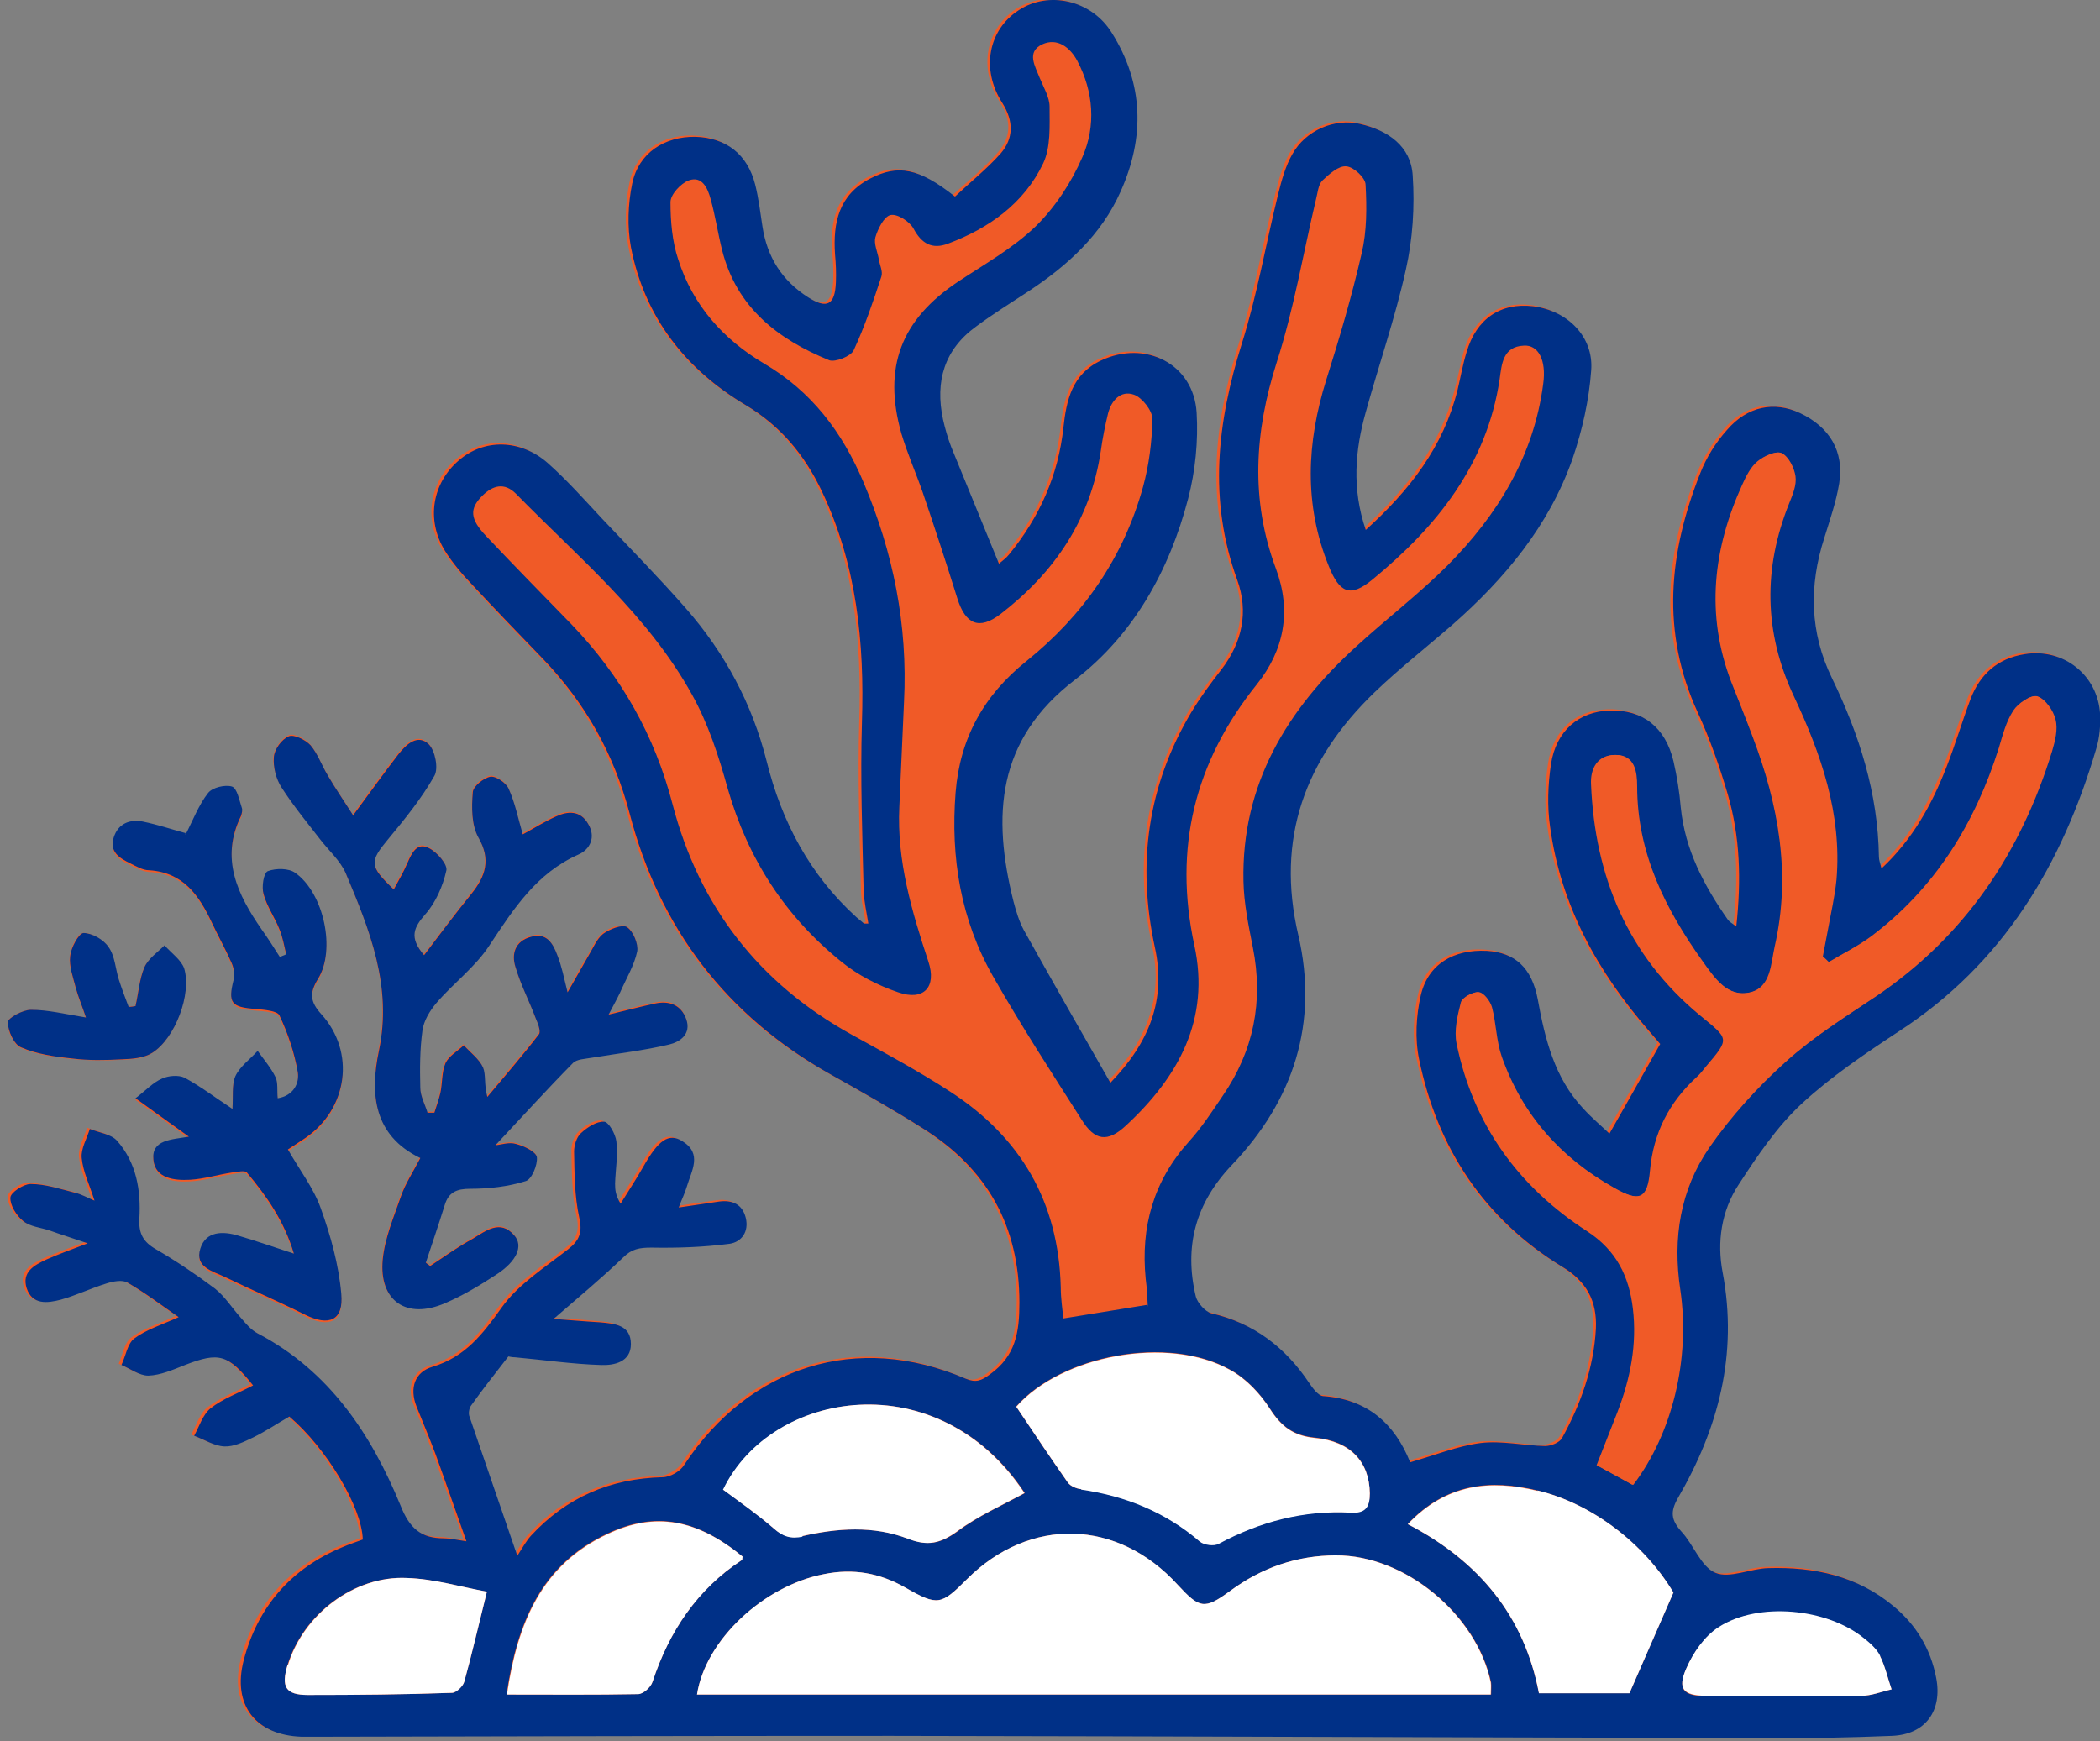 <?xml version="1.0" encoding="iso-8859-1"?>
<!-- Generator: Adobe Illustrator 28.7.1, SVG Export Plug-In . SVG Version: 9.03 Build 54978)  -->
<svg version="1.1" id="a" xmlns="http://www.w3.org/2000/svg" xmlns:xlink="http://www.w3.org/1999/xlink" x="0px" y="0px"
	 viewBox="0 0 60.298 50" style="enable-background:new 0 0 60.298 50;" xml:space="preserve">
<rect x="0" y="0" width="60.298" height="50" fill="#808080" stroke="none"/>
<path style="fill:#F05A27;" d="M46.199,32.58c-0.27-0.257-0.564-0.503-0.821-0.785c-0.821-0.883-1.079-1.986-1.3-3.126
	c-0.172-0.932-0.662-1.361-1.459-1.398c-0.956-0.061-1.692,0.38-1.9,1.275c-0.135,0.588-0.172,1.25-0.049,1.839
	c0.527,2.55,1.863,4.585,4.107,5.958c0.687,0.429,1.005,0.981,0.969,1.778c-0.049,1.128-0.417,2.17-0.969,3.138
	c-0.074,0.135-0.331,0.233-0.49,0.233c-0.613,0-1.25-0.159-1.851-0.086c-0.674,0.086-1.324,0.356-2.023,0.552
	c-0.441-1.103-1.226-1.814-2.501-1.9c-0.135,0-0.294-0.221-0.392-0.368c-0.687-1.03-1.594-1.729-2.82-2.011
	c-0.184-0.037-0.405-0.282-0.441-0.478c-0.343-1.447-0.012-2.685,1.042-3.788c1.765-1.851,2.489-4.07,1.9-6.596
	c-0.65-2.783,0.196-5.051,2.182-6.963c0.711-0.687,1.496-1.3,2.244-1.949c1.508-1.324,2.771-2.844,3.445-4.757
	c0.282-0.809,0.478-1.692,0.539-2.55c0.074-0.969-0.687-1.716-1.667-1.839c-0.932-0.11-1.631,0.368-1.913,1.324
	c-0.098,0.356-0.159,0.723-0.257,1.079c-0.405,1.618-1.373,2.881-2.636,4.021c-0.405-1.177-0.306-2.28,0-3.384
	c0.38-1.361,0.846-2.709,1.152-4.095c0.196-0.87,0.245-1.802,0.196-2.697c-0.049-0.846-0.711-1.3-1.508-1.483
	c-0.736-0.172-1.569,0.196-1.949,0.87c-0.196,0.343-0.306,0.748-0.405,1.14c-0.356,1.422-0.613,2.881-1.042,4.291
	c-0.711,2.268-0.969,4.499-0.135,6.792c0.343,0.932,0.159,1.79-0.454,2.575c-0.306,0.405-0.613,0.809-0.87,1.238
	c-1.25,2.096-1.557,4.352-1.042,6.731c0.331,1.496-0.159,2.734-1.275,3.899c-0.846-1.496-1.68-2.93-2.489-4.389
	c-0.135-0.245-0.221-0.539-0.294-0.821c-0.613-2.452-0.49-4.634,1.765-6.363c1.692-1.287,2.709-3.138,3.249-5.198
	c0.208-0.797,0.294-1.655,0.245-2.476c-0.086-1.398-1.471-2.109-2.746-1.496c-0.821,0.392-0.993,1.14-1.079,1.925
	c-0.147,1.373-0.687,2.575-1.557,3.641c-0.086,0.11-0.208,0.196-0.294,0.27c-0.466-1.14-0.932-2.256-1.373-3.359
	c-0.098-0.245-0.184-0.515-0.233-0.785c-0.233-1.091,0.037-2.011,0.956-2.673c0.49-0.356,1.005-0.674,1.496-1.005
	c1.116-0.736,2.096-1.618,2.648-2.869c0.699-1.557,0.662-3.102-0.257-4.561c-0.588-0.932-1.802-1.189-2.66-0.65
	c-0.87,0.564-1.103,1.704-0.478,2.673c0.343,0.527,0.331,1.018-0.049,1.447c-0.392,0.454-0.883,0.846-1.312,1.238
	c-1.054-0.821-1.631-0.932-2.44-0.515c-0.895,0.466-1.079,1.263-1.005,2.17c0.025,0.27,0.037,0.539,0.025,0.809
	c-0.037,0.65-0.257,0.772-0.797,0.429c-0.748-0.478-1.177-1.165-1.312-2.035c-0.061-0.405-0.11-0.809-0.208-1.201
	c-0.221-0.883-0.821-1.349-1.716-1.373c-0.883-0.025-1.631,0.466-1.814,1.336c-0.123,0.588-0.147,1.25-0.037,1.839
	c0.392,1.998,1.557,3.494,3.286,4.524c1.005,0.601,1.692,1.422,2.194,2.476c1.005,2.109,1.226,4.34,1.152,6.645
	c-0.049,1.606,0.012,3.212,0.049,4.83c0,0.319,0.086,0.625,0.135,0.944c-0.086,0-0.11,0-0.123,0
	c-0.074-0.061-0.147-0.123-0.221-0.184c-1.349-1.214-2.145-2.746-2.575-4.475c-0.417-1.655-1.189-3.114-2.317-4.389
	c-0.785-0.883-1.606-1.741-2.427-2.599c-0.503-0.539-1.005-1.091-1.545-1.581c-0.785-0.699-1.827-0.699-2.55-0.074
	c-0.76,0.65-0.932,1.704-0.405,2.587c0.221,0.356,0.503,0.687,0.797,0.993c0.674,0.723,1.361,1.434,2.047,2.145
	c1.201,1.263,2.011,2.709,2.464,4.413c0.858,3.286,2.771,5.811,5.762,7.491c0.895,0.503,1.79,1.005,2.66,1.557
	c1.827,1.152,2.758,2.795,2.771,5.002c0,0.846-0.11,1.532-0.846,2.06c-0.257,0.184-0.405,0.245-0.699,0.123
	c-3.114-1.336-6.216-0.368-8.079,2.476c-0.123,0.184-0.417,0.343-0.625,0.356c-1.496,0.037-2.758,0.576-3.776,1.68
	c-0.135,0.147-0.233,0.331-0.392,0.576c-0.515-1.471-0.944-2.734-1.373-3.997c-0.025-0.086-0.012-0.233,0.037-0.306
	c0.343-0.466,0.687-0.919,1.079-1.422c0,0,0.098,0.012,0.196,0.025c0.821,0.086,1.655,0.196,2.476,0.221
	c0.368,0,0.846-0.086,0.846-0.601c0-0.552-0.466-0.588-0.883-0.625c-0.405-0.037-0.821-0.061-1.336-0.098
	c0.736-0.65,1.385-1.189,1.998-1.765c0.245-0.245,0.478-0.282,0.809-0.282c0.748,0.025,1.508-0.012,2.244-0.11
	c0.343-0.049,0.564-0.343,0.466-0.748c-0.098-0.392-0.38-0.515-0.76-0.466c-0.356,0.049-0.723,0.098-1.165,0.172
	c0.098-0.257,0.172-0.417,0.233-0.601c0.135-0.454,0.454-0.932-0.123-1.3c-0.392-0.245-0.699-0.025-1.116,0.711
	c-0.208,0.368-0.441,0.723-0.662,1.079c-0.147-0.233-0.159-0.405-0.159-0.576c0-0.405,0.074-0.821,0.037-1.214
	c-0.025-0.208-0.221-0.552-0.356-0.564c-0.221-0.012-0.49,0.159-0.662,0.331c-0.123,0.11-0.196,0.356-0.196,0.527
	c0.012,0.638,0.012,1.275,0.147,1.888c0.098,0.429,0,0.662-0.319,0.919c-0.674,0.527-1.434,1.005-1.913,1.68
	c-0.539,0.76-1.042,1.41-1.974,1.692c-0.503,0.159-0.674,0.613-0.466,1.14c0.184,0.454,0.368,0.895,0.539,1.349
	c0.294,0.809,0.576,1.618,0.895,2.525c-0.319-0.037-0.478-0.086-0.65-0.086c-0.65,0-0.969-0.282-1.238-0.932
	c-0.846-2.06-2.047-3.874-4.107-4.953c-0.184-0.098-0.319-0.27-0.466-0.429c-0.257-0.282-0.466-0.625-0.76-0.858
	c-0.539-0.417-1.103-0.785-1.692-1.128c-0.356-0.208-0.503-0.454-0.478-0.883c0.049-0.809-0.086-1.606-0.638-2.231
	c-0.172-0.196-0.515-0.233-0.785-0.343c-0.086,0.282-0.257,0.564-0.233,0.834c0.037,0.392,0.221,0.76,0.368,1.226
	c-0.233-0.098-0.38-0.172-0.539-0.221c-0.429-0.098-0.858-0.245-1.3-0.257c-0.208,0-0.564,0.233-0.576,0.392
	c-0.012,0.221,0.172,0.515,0.368,0.674s0.503,0.184,0.76,0.27c0.319,0.11,0.625,0.208,1.091,0.368
	c-0.515,0.196-0.858,0.319-1.189,0.466c-0.343,0.159-0.711,0.356-0.564,0.821c0.159,0.503,0.601,0.441,0.981,0.331
	c0.441-0.123,0.87-0.331,1.312-0.466c0.184-0.061,0.454-0.11,0.601-0.025c0.49,0.282,0.944,0.638,1.471,0.993
	c-0.49,0.233-0.932,0.356-1.275,0.613c-0.208,0.147-0.257,0.503-0.368,0.76c0.257,0.11,0.527,0.319,0.772,0.306
	c0.356-0.012,0.711-0.172,1.054-0.306c0.981-0.38,1.238-0.319,1.949,0.588c-0.417,0.221-0.858,0.38-1.226,0.662
	c-0.221,0.172-0.319,0.515-0.466,0.785c0.282,0.11,0.576,0.294,0.87,0.306c0.27,0.012,0.564-0.123,0.821-0.257
	c0.368-0.172,0.699-0.405,1.042-0.601c1.067,0.907,2.084,2.599,2.109,3.531c-0.184,0.074-0.392,0.135-0.588,0.221
	c-1.483,0.613-2.44,1.704-2.832,3.249c-0.331,1.275,0.343,2.145,1.655,2.194c0.196,0,0.392,0,0.588,0
	c5.456,0,10.911-0.037,16.367-0.025c8.373,0,16.734,0.037,25.108,0.061c1.201,0,2.403,0,3.604-0.061
	c0.969-0.049,1.459-0.723,1.275-1.667c-0.159-0.834-0.576-1.52-1.226-2.06c-1.042-0.87-2.28-1.14-3.592-1.091
	c-0.515,0.012-1.103,0.306-1.52,0.135c-0.417-0.184-0.625-0.809-0.981-1.189c-0.294-0.319-0.319-0.564-0.098-0.956
	c1.165-2.011,1.741-4.132,1.287-6.473c-0.172-0.883-0.037-1.778,0.454-2.525c0.539-0.821,1.103-1.655,1.802-2.317
	c0.846-0.797,1.814-1.459,2.795-2.084c2.991-1.949,4.683-4.794,5.676-8.128c0.086-0.306,0.123-0.65,0.11-0.981
	c-0.061-1.128-1.054-1.913-2.17-1.729c-0.76,0.123-1.263,0.564-1.545,1.275c-0.257,0.65-0.441,1.324-0.699,1.974
	c-0.429,1.067-0.969,2.06-1.863,2.906c-0.037-0.159-0.074-0.245-0.074-0.331c-0.025-1.827-0.552-3.519-1.349-5.137
	c-0.638-1.312-0.65-2.648-0.221-4.021c0.159-0.515,0.343-1.03,0.429-1.569c0.159-0.907-0.27-1.618-1.128-2.023
	c-0.736-0.343-1.508-0.196-2.096,0.49c-0.306,0.368-0.576,0.785-0.76,1.226c-0.907,2.28-1.14,4.573-0.074,6.89
	c0.343,0.76,0.638,1.545,0.858,2.342c0.356,1.214,0.392,2.464,0.245,3.8c-0.123-0.098-0.196-0.135-0.233-0.184
	c-0.687-0.981-1.238-2.011-1.361-3.237c-0.049-0.441-0.11-0.883-0.208-1.324c-0.233-0.981-0.883-1.496-1.827-1.459
	c-0.883,0.025-1.545,0.576-1.692,1.545c-0.086,0.588-0.11,1.201-0.025,1.79c0.306,2.268,1.373,4.181,2.857,5.885
	c0.123,0.135,0.245,0.282,0.306,0.356c-0.503,0.895-0.969,1.716-1.471,2.599L46.199,32.58z M10.143,23.41
	c-0.282-0.441-0.527-0.797-0.748-1.177c-0.172-0.282-0.282-0.613-0.49-0.858c-0.147-0.159-0.466-0.331-0.625-0.257
	c-0.196,0.086-0.405,0.38-0.429,0.601C7.826,22,7.924,22.343,8.071,22.588c0.331,0.527,0.736,0.993,1.103,1.483
	c0.245,0.319,0.576,0.601,0.736,0.969c0.687,1.631,1.349,3.249,0.956,5.112c-0.257,1.226-0.147,2.427,1.189,3.077
	c-0.208,0.405-0.429,0.736-0.552,1.091c-0.208,0.601-0.466,1.214-0.527,1.827c-0.123,1.189,0.674,1.729,1.79,1.25
	c0.515-0.221,0.993-0.515,1.471-0.821c0.588-0.38,0.785-0.809,0.515-1.128c-0.405-0.466-0.821-0.123-1.189,0.098
	c-0.417,0.245-0.821,0.527-1.226,0.785c-0.037-0.037-0.086-0.061-0.123-0.098c0.184-0.552,0.368-1.091,0.539-1.643
	c0.11-0.38,0.343-0.478,0.736-0.478c0.539,0,1.079-0.074,1.594-0.221c0.172-0.049,0.343-0.466,0.319-0.687
	c-0.012-0.147-0.368-0.319-0.601-0.38c-0.196-0.049-0.429,0.025-0.588,0.037c0.736-0.785,1.459-1.581,2.219-2.354
	c0.123-0.123,0.368-0.123,0.552-0.159c0.736-0.123,1.483-0.208,2.219-0.38c0.306-0.074,0.638-0.306,0.49-0.723
	c-0.135-0.417-0.478-0.539-0.895-0.454c-0.417,0.086-0.821,0.196-1.336,0.319c0.147-0.27,0.245-0.454,0.331-0.638
	c0.172-0.392,0.405-0.76,0.49-1.177c0.049-0.221-0.11-0.588-0.294-0.699c-0.135-0.086-0.503,0.049-0.687,0.196
	c-0.184,0.147-0.294,0.405-0.417,0.625c-0.196,0.319-0.38,0.65-0.601,1.054c-0.123-0.429-0.184-0.76-0.294-1.067
	c-0.123-0.331-0.306-0.662-0.76-0.527c-0.454,0.135-0.552,0.49-0.441,0.87c0.147,0.503,0.392,0.969,0.576,1.459
	c0.061,0.147,0.159,0.38,0.098,0.466c-0.478,0.613-0.981,1.201-1.483,1.802c-0.11-0.356-0.037-0.638-0.123-0.846
	c-0.11-0.245-0.356-0.429-0.552-0.638c-0.184,0.172-0.429,0.306-0.527,0.515c-0.123,0.257-0.098,0.564-0.147,0.858
	c-0.037,0.196-0.11,0.38-0.172,0.564c-0.061,0-0.123,0-0.196,0c-0.074-0.245-0.196-0.478-0.208-0.723
	c-0.012-0.539-0.012-1.091,0.061-1.631c0.037-0.282,0.208-0.564,0.392-0.785c0.49-0.576,1.128-1.042,1.532-1.667
	c0.687-1.042,1.349-2.072,2.562-2.611c0.331-0.147,0.503-0.515,0.27-0.883c-0.221-0.368-0.576-0.368-0.919-0.208
	c-0.331,0.147-0.638,0.343-0.956,0.515c-0.135-0.466-0.221-0.907-0.405-1.312c-0.074-0.172-0.368-0.368-0.527-0.343
	c-0.196,0.037-0.49,0.282-0.503,0.454c-0.025,0.429-0.037,0.932,0.159,1.287c0.368,0.65,0.208,1.116-0.196,1.618
	c-0.454,0.576-0.895,1.177-1.361,1.765c-0.441-0.503-0.294-0.797,0.037-1.177c0.306-0.343,0.503-0.809,0.601-1.25
	c0.037-0.184-0.27-0.539-0.503-0.65c-0.343-0.172-0.49,0.147-0.613,0.429c-0.11,0.257-0.257,0.49-0.392,0.76
	c-0.699-0.687-0.699-0.797-0.159-1.447c0.478-0.576,0.956-1.165,1.324-1.814c0.123-0.221,0.025-0.736-0.159-0.907
	c-0.319-0.306-0.65,0-0.87,0.282c-0.417,0.527-0.809,1.079-1.3,1.753L10.143,23.41z M5.325,23.974
	c-0.417-0.11-0.821-0.257-1.226-0.331c-0.38-0.074-0.711,0.061-0.834,0.454c-0.135,0.417,0.172,0.601,0.478,0.748
	c0.172,0.086,0.356,0.184,0.539,0.196c0.981,0.049,1.434,0.711,1.802,1.508c0.184,0.392,0.392,0.76,0.564,1.152
	c0.061,0.147,0.098,0.331,0.061,0.478c-0.172,0.662-0.074,0.785,0.638,0.846c0.233,0.012,0.613,0.049,0.674,0.184
	c0.233,0.515,0.429,1.067,0.527,1.631c0.049,0.319-0.11,0.662-0.576,0.748c-0.025-0.233,0.012-0.441-0.061-0.601
	c-0.135-0.27-0.343-0.503-0.515-0.76c-0.221,0.233-0.503,0.441-0.638,0.723c-0.123,0.245-0.061,0.588-0.086,0.944
	c-0.49-0.331-0.907-0.65-1.373-0.895c-0.172-0.086-0.466-0.061-0.65,0.025c-0.257,0.11-0.454,0.331-0.76,0.564
	c0.539,0.38,1.005,0.723,1.532,1.103c-0.515,0.098-1.079,0.098-1.018,0.662c0.061,0.539,0.601,0.601,1.054,0.576
	c0.405-0.025,0.797-0.147,1.201-0.208c0.147-0.025,0.368-0.074,0.429,0c0.552,0.674,1.067,1.398,1.349,2.329
	c-0.601-0.196-1.091-0.368-1.594-0.515c-0.441-0.123-0.932-0.123-1.091,0.368c-0.172,0.527,0.356,0.65,0.711,0.821
	c0.76,0.368,1.545,0.699,2.293,1.079c0.687,0.343,1.116,0.172,1.042-0.601c-0.074-0.834-0.306-1.667-0.588-2.452
	c-0.208-0.588-0.613-1.116-0.944-1.692c0.184-0.123,0.343-0.221,0.503-0.331c1.214-0.834,1.447-2.464,0.454-3.555
	c-0.319-0.356-0.343-0.613-0.098-1.005c0.515-0.834,0.172-2.476-0.65-3.053c-0.196-0.135-0.564-0.135-0.785-0.049
	c-0.11,0.049-0.184,0.454-0.123,0.662c0.098,0.356,0.319,0.662,0.454,1.005c0.098,0.233,0.135,0.478,0.196,0.723
	c-0.061,0.025-0.123,0.049-0.184,0.074c-0.172-0.27-0.343-0.539-0.527-0.797c-0.687-0.993-1.189-2.011-0.588-3.249
	c0.037-0.061,0.049-0.159,0.025-0.233c-0.074-0.221-0.135-0.564-0.282-0.613c-0.196-0.061-0.564,0.025-0.687,0.184
	c-0.27,0.343-0.429,0.772-0.65,1.201V23.974z M3.891,28.89c-0.074,0-0.135,0.012-0.208,0.025C3.584,28.657,3.486,28.4,3.4,28.13
	c-0.098-0.319-0.123-0.674-0.294-0.932c-0.147-0.208-0.478-0.417-0.723-0.405c-0.147,0-0.356,0.417-0.38,0.662
	c-0.037,0.294,0.086,0.613,0.159,0.907c0.074,0.27,0.184,0.527,0.294,0.858C1.868,29.135,1.377,29.013,0.875,29
	c-0.233,0-0.662,0.233-0.662,0.356c0,0.257,0.172,0.65,0.38,0.736c0.454,0.196,0.969,0.27,1.459,0.319
	c0.478,0.049,0.969,0.049,1.447,0.025c0.294-0.012,0.625-0.037,0.858-0.184c0.662-0.417,1.14-1.692,0.919-2.427
	c-0.074-0.257-0.368-0.441-0.564-0.662c-0.196,0.208-0.466,0.38-0.576,0.625c-0.147,0.343-0.172,0.736-0.257,1.116L3.891,28.89z"/>
<path style="fill:#003087;" d="M46.199,32.58c0.503-0.883,0.969-1.704,1.471-2.599c-0.061-0.074-0.184-0.208-0.306-0.356
	c-1.483-1.704-2.55-3.617-2.856-5.885c-0.086-0.588-0.061-1.201,0.025-1.79c0.147-0.969,0.809-1.52,1.692-1.545
	c0.944-0.025,1.594,0.478,1.827,1.459c0.098,0.429,0.172,0.883,0.208,1.324c0.123,1.226,0.674,2.256,1.361,3.237
	c0.037,0.049,0.11,0.086,0.233,0.184c0.147-1.336,0.11-2.587-0.245-3.8c-0.233-0.797-0.515-1.594-0.858-2.342
	c-1.067-2.317-0.834-4.61,0.074-6.89c0.172-0.441,0.441-0.87,0.76-1.226c0.588-0.687,1.361-0.834,2.096-0.49
	c0.858,0.405,1.275,1.103,1.128,2.023c-0.086,0.527-0.27,1.054-0.429,1.569c-0.441,1.373-0.417,2.709,0.221,4.021
	c0.785,1.618,1.324,3.31,1.349,5.137c0,0.086,0.037,0.184,0.074,0.331c0.895-0.834,1.447-1.839,1.863-2.906
	c0.257-0.65,0.454-1.324,0.699-1.974c0.27-0.699,0.772-1.152,1.545-1.275c1.116-0.184,2.109,0.601,2.17,1.729
	c0.012,0.319-0.012,0.662-0.11,0.981c-0.981,3.335-2.673,6.179-5.676,8.128c-0.969,0.638-1.949,1.3-2.795,2.084
	c-0.711,0.662-1.275,1.508-1.802,2.317c-0.49,0.748-0.625,1.643-0.454,2.525c0.441,2.342-0.123,4.475-1.287,6.473
	c-0.221,0.392-0.196,0.625,0.098,0.956c0.356,0.38,0.564,1.018,0.981,1.189c0.405,0.172,1.005-0.123,1.52-0.135
	c1.312-0.037,2.55,0.221,3.592,1.091c0.65,0.539,1.067,1.226,1.226,2.06c0.184,0.944-0.306,1.631-1.275,1.667
	c-1.201,0.049-2.403,0.074-3.604,0.061c-8.373-0.012-16.734-0.049-25.108-0.061c-5.456,0-10.911,0.012-16.367,0.025
	c-0.196,0-0.392,0-0.588,0c-1.312-0.049-1.986-0.907-1.655-2.194c0.405-1.545,1.361-2.636,2.832-3.249
	c0.196-0.086,0.392-0.147,0.588-0.221c-0.025-0.932-1.042-2.624-2.109-3.531c-0.343,0.196-0.687,0.429-1.042,0.601
	c-0.257,0.123-0.552,0.27-0.821,0.257c-0.294-0.012-0.576-0.196-0.87-0.306c0.147-0.27,0.245-0.601,0.466-0.785
	c0.356-0.282,0.809-0.441,1.226-0.662C6.551,38.894,6.294,38.82,5.313,39.2c-0.343,0.135-0.699,0.294-1.054,0.306
	c-0.257,0-0.515-0.196-0.772-0.306c0.123-0.257,0.172-0.613,0.368-0.76c0.343-0.257,0.785-0.392,1.275-0.613
	c-0.527-0.368-0.981-0.711-1.471-0.993c-0.147-0.086-0.405-0.037-0.601,0.025c-0.441,0.135-0.87,0.343-1.312,0.466
	c-0.38,0.098-0.821,0.159-0.981-0.331c-0.147-0.466,0.221-0.662,0.564-0.821c0.331-0.147,0.674-0.27,1.189-0.466
	c-0.466-0.159-0.785-0.257-1.091-0.368c-0.257-0.086-0.564-0.11-0.76-0.27s-0.38-0.454-0.368-0.674c0-0.147,0.38-0.392,0.576-0.392
	c0.429,0,0.87,0.147,1.3,0.257c0.159,0.037,0.306,0.123,0.539,0.221c-0.147-0.466-0.331-0.834-0.368-1.226
	c-0.025-0.27,0.147-0.552,0.233-0.834c0.27,0.11,0.613,0.147,0.785,0.343c0.552,0.625,0.687,1.422,0.638,2.231
	c-0.025,0.429,0.11,0.674,0.478,0.883c0.588,0.343,1.152,0.723,1.692,1.128c0.294,0.233,0.503,0.576,0.76,0.858
	c0.135,0.159,0.282,0.331,0.466,0.429c2.06,1.079,3.261,2.893,4.107,4.953c0.257,0.65,0.588,0.932,1.238,0.932
	c0.172,0,0.331,0.037,0.65,0.086c-0.319-0.895-0.601-1.716-0.895-2.525c-0.172-0.454-0.356-0.895-0.539-1.349
	c-0.208-0.527-0.049-0.993,0.466-1.14c0.932-0.282,1.434-0.932,1.974-1.692c0.478-0.674,1.238-1.152,1.913-1.68
	c0.331-0.257,0.417-0.49,0.319-0.919c-0.135-0.613-0.135-1.263-0.147-1.888c0-0.184,0.074-0.417,0.196-0.527
	c0.184-0.172,0.454-0.343,0.662-0.331c0.135,0,0.331,0.356,0.356,0.564c0.049,0.405-0.025,0.809-0.037,1.214
	c0,0.172,0.012,0.343,0.159,0.576c0.221-0.356,0.454-0.711,0.662-1.079c0.417-0.736,0.723-0.969,1.116-0.711
	c0.576,0.356,0.257,0.846,0.123,1.3c-0.049,0.172-0.135,0.343-0.233,0.601c0.441-0.061,0.809-0.123,1.165-0.172
	c0.368-0.049,0.662,0.074,0.76,0.466c0.098,0.405-0.123,0.699-0.466,0.748c-0.748,0.098-1.496,0.123-2.244,0.11
	c-0.343,0-0.564,0.037-0.809,0.282c-0.613,0.588-1.263,1.128-1.998,1.765c0.515,0.037,0.919,0.074,1.336,0.098
	c0.417,0.037,0.883,0.074,0.883,0.625c0,0.515-0.478,0.613-0.846,0.601c-0.834-0.025-1.655-0.147-2.476-0.221
	c-0.098,0-0.184-0.025-0.196-0.025c-0.392,0.503-0.748,0.956-1.079,1.422c-0.049,0.074-0.074,0.221-0.037,0.306
	c0.429,1.263,0.87,2.525,1.373,3.997c0.159-0.245,0.257-0.429,0.392-0.576c1.018-1.103,2.28-1.643,3.776-1.68
	c0.221,0,0.515-0.172,0.625-0.356c1.876-2.844,4.965-3.813,8.079-2.476c0.294,0.123,0.454,0.061,0.699-0.123
	c0.736-0.527,0.846-1.201,0.846-2.06c0-2.207-0.932-3.85-2.771-5.002c-0.87-0.552-1.765-1.054-2.66-1.557
	c-2.991-1.68-4.904-4.205-5.762-7.491c-0.454-1.716-1.263-3.151-2.464-4.413c-0.687-0.711-1.373-1.422-2.047-2.145
	c-0.294-0.306-0.576-0.638-0.797-0.993c-0.539-0.883-0.356-1.937,0.405-2.587c0.723-0.625,1.765-0.613,2.55,0.074
	c0.552,0.49,1.042,1.042,1.545,1.581c0.809,0.858,1.643,1.704,2.427,2.599c1.116,1.275,1.9,2.734,2.317,4.389
	c0.429,1.729,1.238,3.261,2.575,4.475c0.074,0.061,0.147,0.123,0.221,0.184c0,0,0.037,0,0.123,0
	c-0.049-0.319-0.123-0.625-0.135-0.944c-0.037-1.606-0.098-3.224-0.049-4.83c0.074-2.305-0.147-4.524-1.152-6.645
	c-0.503-1.054-1.189-1.876-2.194-2.476c-1.729-1.03-2.893-2.525-3.286-4.524c-0.11-0.588-0.086-1.25,0.037-1.839
	c0.184-0.87,0.919-1.349,1.814-1.336c0.883,0.025,1.496,0.503,1.716,1.373c0.098,0.392,0.147,0.797,0.208,1.201
	c0.135,0.883,0.564,1.557,1.312,2.035c0.539,0.343,0.772,0.221,0.797-0.429c0.012-0.27,0-0.539-0.025-0.809
	c-0.061-0.907,0.11-1.704,1.005-2.17c0.809-0.417,1.398-0.306,2.44,0.515c0.429-0.405,0.907-0.785,1.312-1.238
	c0.368-0.429,0.38-0.919,0.049-1.447c-0.625-0.969-0.405-2.109,0.478-2.673c0.846-0.552,2.072-0.294,2.66,0.65
	c0.919,1.459,0.956,3.004,0.257,4.561c-0.552,1.25-1.532,2.133-2.648,2.869c-0.503,0.331-1.018,0.65-1.496,1.005
	c-0.919,0.662-1.189,1.581-0.956,2.673c0.061,0.27,0.135,0.527,0.233,0.785c0.454,1.116,0.907,2.219,1.373,3.359
	c0.086-0.074,0.208-0.159,0.294-0.27c0.87-1.067,1.41-2.268,1.557-3.641c0.086-0.785,0.245-1.532,1.079-1.925
	c1.275-0.601,2.66,0.098,2.746,1.496c0.049,0.821-0.037,1.68-0.245,2.476c-0.539,2.06-1.569,3.911-3.249,5.198
	c-2.256,1.729-2.378,3.911-1.765,6.363c0.074,0.282,0.159,0.564,0.294,0.821c0.809,1.447,1.631,2.893,2.489,4.389
	c1.128-1.165,1.606-2.391,1.275-3.899c-0.515-2.378-0.208-4.634,1.042-6.731c0.257-0.429,0.564-0.846,0.87-1.238
	c0.601-0.785,0.785-1.655,0.454-2.575c-0.834-2.293-0.576-4.524,0.135-6.792c0.441-1.398,0.687-2.856,1.042-4.291
	c0.098-0.392,0.208-0.797,0.405-1.14c0.38-0.687,1.214-1.042,1.949-0.87c0.797,0.184,1.459,0.638,1.508,1.483
	c0.061,0.895,0,1.827-0.196,2.697c-0.306,1.385-0.772,2.722-1.152,4.095c-0.306,1.091-0.405,2.194,0,3.384
	c1.263-1.14,2.231-2.391,2.636-4.021c0.086-0.356,0.147-0.723,0.257-1.079c0.282-0.969,0.981-1.434,1.913-1.324
	c0.981,0.123,1.741,0.87,1.667,1.839c-0.061,0.858-0.257,1.729-0.539,2.55c-0.674,1.913-1.937,3.433-3.445,4.757
	c-0.748,0.65-1.532,1.263-2.244,1.949c-1.986,1.913-2.832,4.193-2.182,6.963c0.588,2.525-0.135,4.744-1.9,6.596
	c-1.054,1.103-1.385,2.354-1.042,3.788c0.049,0.184,0.27,0.429,0.441,0.478c1.226,0.282,2.133,0.981,2.82,2.011
	c0.098,0.147,0.257,0.356,0.392,0.368c1.275,0.086,2.06,0.797,2.501,1.9c0.699-0.196,1.349-0.466,2.023-0.552
	c0.601-0.074,1.238,0.074,1.851,0.086c0.172,0,0.417-0.098,0.49-0.233c0.539-0.981,0.907-2.011,0.969-3.138
	c0.037-0.797-0.27-1.361-0.969-1.778c-2.244-1.373-3.58-3.408-4.107-5.958c-0.123-0.588-0.086-1.25,0.049-1.839
	c0.208-0.895,0.944-1.324,1.9-1.275c0.797,0.049,1.287,0.478,1.459,1.398c0.208,1.14,0.478,2.244,1.3,3.126
	c0.257,0.282,0.552,0.527,0.821,0.785L46.199,32.58z M32.958,37.533c-0.012-0.27-0.025-0.539-0.061-0.809
	c-0.147-1.483,0.221-2.807,1.238-3.935c0.368-0.405,0.662-0.858,0.969-1.312c0.895-1.3,1.177-2.722,0.87-4.266
	c-0.123-0.625-0.257-1.263-0.27-1.9c-0.061-2.783,1.25-4.941,3.249-6.755c0.858-0.785,1.79-1.496,2.611-2.317
	c1.434-1.447,2.476-3.138,2.746-5.21c0.098-0.699-0.147-1.128-0.552-1.103c-0.613,0.025-0.638,0.539-0.699,0.969
	c-0.368,2.452-1.814,4.242-3.653,5.75c-0.638,0.527-0.944,0.38-1.25-0.38c-0.723-1.778-0.638-3.555-0.074-5.357
	c0.38-1.201,0.736-2.415,1.018-3.641c0.147-0.625,0.147-1.312,0.11-1.962c0-0.196-0.343-0.515-0.552-0.527
	c-0.221-0.025-0.49,0.221-0.687,0.405c-0.123,0.123-0.135,0.356-0.184,0.539c-0.368,1.557-0.638,3.163-1.128,4.683
	c-0.638,1.998-0.76,3.948-0.025,5.921c0.454,1.214,0.245,2.342-0.552,3.335c-1.778,2.219-2.391,4.695-1.79,7.478
	c0.466,2.133-0.454,3.788-1.962,5.186c-0.527,0.49-0.895,0.441-1.275-0.172c-0.87-1.361-1.741-2.709-2.538-4.107
	c-0.932-1.631-1.226-3.42-1.079-5.284c0.123-1.557,0.809-2.795,2.035-3.776c1.631-1.312,2.783-2.967,3.347-5.002
	c0.172-0.625,0.257-1.3,0.27-1.949c0-0.245-0.294-0.613-0.527-0.699c-0.38-0.135-0.65,0.159-0.748,0.539
	c-0.086,0.356-0.159,0.723-0.208,1.079c-0.294,1.974-1.336,3.494-2.881,4.683c-0.613,0.466-1.005,0.294-1.238-0.454
	c-0.319-1.018-0.65-2.035-0.993-3.04c-0.196-0.564-0.441-1.116-0.613-1.692c-0.539-1.9-0.012-3.273,1.631-4.364
	c0.76-0.503,1.569-0.956,2.219-1.581c0.564-0.552,1.03-1.263,1.349-1.998c0.392-0.895,0.319-1.876-0.147-2.758
	c-0.208-0.392-0.576-0.674-1.005-0.478c-0.466,0.221-0.208,0.625-0.074,0.969c0.11,0.27,0.282,0.552,0.282,0.821
	c0,0.552,0.037,1.165-0.184,1.631c-0.552,1.152-1.557,1.863-2.734,2.305c-0.454,0.172-0.76,0-0.993-0.441
	c-0.11-0.196-0.466-0.429-0.662-0.38c-0.184,0.049-0.356,0.392-0.429,0.638c-0.049,0.184,0.061,0.417,0.098,0.625
	c0.025,0.172,0.123,0.356,0.074,0.503c-0.233,0.711-0.478,1.434-0.797,2.121c-0.086,0.172-0.527,0.343-0.699,0.282
	c-1.471-0.601-2.66-1.508-3.077-3.163c-0.123-0.49-0.196-0.993-0.331-1.471C20.319,5.4,20.159,5.045,19.779,5.18
	c-0.233,0.086-0.527,0.405-0.527,0.625c0,0.552,0.049,1.128,0.221,1.643c0.417,1.312,1.287,2.293,2.464,2.991
	c1.361,0.797,2.244,1.962,2.856,3.408c0.858,2.023,1.275,4.107,1.165,6.301c-0.049,1.005-0.086,2.023-0.135,3.028
	c-0.074,1.545,0.356,2.991,0.834,4.438c0.245,0.736-0.135,1.14-0.87,0.883c-0.576-0.196-1.152-0.49-1.618-0.87
	c-1.618-1.3-2.697-2.967-3.273-4.977c-0.257-0.932-0.564-1.876-1.03-2.709c-1.263-2.28-3.261-3.935-5.051-5.762
	c-0.331-0.331-0.662-0.245-0.969,0.061c-0.368,0.368-0.356,0.662,0.11,1.152c0.809,0.858,1.643,1.704,2.464,2.55
	c1.41,1.471,2.378,3.175,2.893,5.161c0.76,2.918,2.476,5.137,5.137,6.608c0.956,0.527,1.913,1.042,2.82,1.631
	c2.035,1.312,3.126,3.175,3.188,5.627c0,0.319,0.049,0.638,0.074,0.895c0.834-0.135,1.594-0.257,2.415-0.392L32.958,37.533z
	 M52.512,27.627c0,0-0.11-0.11-0.172-0.159c0.049-0.257,0.098-0.515,0.147-0.772c0.086-0.478,0.196-0.944,0.245-1.434
	c0.159-1.888-0.441-3.604-1.226-5.272c-0.858-1.827-0.883-3.666-0.135-5.529c0.098-0.245,0.221-0.527,0.184-0.785
	c-0.037-0.245-0.196-0.564-0.392-0.662c-0.147-0.074-0.503,0.086-0.674,0.233c-0.196,0.172-0.331,0.429-0.441,0.674
	c-0.834,1.839-1.054,3.727-0.319,5.652c0.196,0.527,0.405,1.042,0.613,1.569c0.736,1.962,1.103,3.96,0.638,6.044
	c-0.11,0.503-0.123,1.165-0.699,1.312c-0.662,0.172-1.042-0.405-1.385-0.883c-1.079-1.508-1.888-3.114-1.888-5.039
	c0-0.405-0.061-0.895-0.613-0.895c-0.49,0-0.699,0.392-0.687,0.846c0.11,2.648,1.054,4.916,3.126,6.632
	c0.834,0.687,0.87,0.65,0.172,1.471c-0.086,0.098-0.172,0.208-0.27,0.306c-0.785,0.723-1.238,1.594-1.336,2.685
	c-0.074,0.821-0.306,0.919-1.054,0.49c-1.532-0.858-2.636-2.096-3.224-3.764c-0.159-0.454-0.159-0.956-0.282-1.422
	c-0.049-0.172-0.233-0.417-0.368-0.429c-0.159-0.025-0.454,0.147-0.503,0.294c-0.098,0.38-0.196,0.809-0.123,1.177
	c0.478,2.329,1.778,4.119,3.751,5.394c0.834,0.539,1.201,1.287,1.312,2.219c0.123,1.03-0.074,2.011-0.441,2.967
	c-0.196,0.503-0.392,1.005-0.601,1.532c0.368,0.208,0.699,0.392,1.03,0.564c1.128-1.483,1.643-3.629,1.349-5.615
	c-0.221-1.471,0-2.856,0.834-4.07c0.625-0.895,1.373-1.729,2.194-2.464c0.785-0.711,1.704-1.287,2.587-1.876
	c2.562-1.729,4.168-4.132,5.063-7.049c0.086-0.294,0.172-0.625,0.098-0.907c-0.061-0.257-0.294-0.588-0.515-0.662
	c-0.172-0.061-0.539,0.196-0.674,0.405c-0.208,0.319-0.294,0.711-0.417,1.079c-0.674,2.17-1.827,4.021-3.666,5.407
	c-0.38,0.282-0.809,0.49-1.214,0.736H52.512z M20.024,48.665h22.791c0-0.147,0.012-0.245,0-0.343
	c-0.405-1.949-2.464-3.666-4.45-3.653c-1.116,0-2.121,0.343-3.04,1.018c-0.748,0.552-0.883,0.503-1.508-0.172
	c-1.729-1.9-4.254-1.962-6.056-0.159c-0.736,0.736-0.834,0.772-1.753,0.245c-0.748-0.429-1.508-0.564-2.354-0.392
	c-1.716,0.331-3.396,1.876-3.641,3.457L20.024,48.665z M29.182,40.402c0.515,0.772,0.993,1.483,1.483,2.182
	c0.074,0.098,0.245,0.172,0.38,0.184c1.275,0.184,2.427,0.638,3.408,1.496c0.123,0.098,0.405,0.135,0.539,0.061
	c1.189-0.638,2.44-0.969,3.8-0.895c0.417,0.025,0.539-0.159,0.539-0.552c-0.012-0.907-0.552-1.496-1.581-1.594
	c-0.613-0.061-0.956-0.319-1.287-0.834c-0.282-0.441-0.687-0.87-1.14-1.116c-1.79-1.005-4.843-0.417-6.142,1.054L29.182,40.402z
	 M40.424,43.773c2.06,1.067,3.347,2.66,3.764,4.855h2.599c0.441-1.005,0.834-1.913,1.263-2.893c-0.834-1.398-2.329-2.55-3.899-2.93
	c-1.361-0.331-2.624-0.208-3.727,0.956L40.424,43.773z M20.748,42.768c0.515,0.38,1.005,0.723,1.459,1.116
	c0.257,0.233,0.49,0.306,0.834,0.233c1.018-0.233,2.047-0.306,3.04,0.074c0.564,0.221,0.932,0.135,1.41-0.208
	c0.588-0.441,1.287-0.748,1.937-1.103c-2.476-3.751-7.27-2.979-8.655-0.098L20.748,42.768z M14.557,48.665
	c1.324,0,2.538,0.012,3.764-0.012c0.147,0,0.368-0.196,0.417-0.356c0.478-1.447,1.275-2.648,2.562-3.494
	c0.025-0.012,0-0.074,0.012-0.11c-1.3-1.067-2.501-1.3-3.874-0.65c-1.888,0.883-2.587,2.538-2.893,4.61L14.557,48.665z
	 M13.968,45.71c-0.748-0.135-1.508-0.368-2.293-0.392c-1.52-0.074-2.979,1.054-3.42,2.501c-0.184,0.625-0.061,0.858,0.588,0.858
	c1.373,0,2.746-0.012,4.132-0.061c0.123,0,0.319-0.184,0.356-0.319c0.221-0.797,0.405-1.606,0.65-2.587L13.968,45.71z
	 M51.348,48.702c0.699,0,1.398,0.025,2.096,0c0.294,0,0.588-0.123,0.87-0.184c-0.11-0.319-0.184-0.662-0.331-0.956
	c-0.098-0.196-0.294-0.368-0.466-0.503c-1.054-0.858-3.028-1.054-4.168-0.319c-0.405,0.257-0.736,0.736-0.932,1.189
	c-0.257,0.588-0.086,0.772,0.552,0.785c0.797,0.012,1.594,0,2.378,0L51.348,48.702z"/>
<path style="fill:#003087;" d="M10.143,23.41c0.49-0.662,0.883-1.214,1.3-1.753c0.221-0.282,0.552-0.588,0.87-0.282
	c0.184,0.184,0.282,0.699,0.159,0.907c-0.368,0.65-0.846,1.238-1.324,1.814c-0.539,0.65-0.552,0.772,0.159,1.447
	c0.147-0.27,0.282-0.503,0.392-0.76c0.123-0.282,0.27-0.601,0.613-0.429c0.233,0.11,0.552,0.478,0.503,0.65
	c-0.098,0.441-0.306,0.919-0.601,1.25c-0.331,0.38-0.478,0.662-0.037,1.177c0.454-0.601,0.895-1.189,1.361-1.765
	c0.405-0.503,0.564-0.981,0.196-1.618c-0.196-0.356-0.196-0.858-0.159-1.287c0-0.172,0.306-0.417,0.503-0.454
	c0.159-0.025,0.454,0.172,0.527,0.343c0.184,0.405,0.27,0.846,0.405,1.312c0.319-0.172,0.625-0.368,0.956-0.515
	c0.343-0.159,0.699-0.172,0.919,0.208c0.233,0.38,0.061,0.736-0.27,0.883c-1.214,0.539-1.863,1.557-2.562,2.611
	c-0.405,0.625-1.042,1.091-1.532,1.667c-0.184,0.221-0.356,0.503-0.392,0.785c-0.074,0.539-0.074,1.079-0.061,1.631
	c0,0.245,0.135,0.478,0.208,0.723c0.061,0,0.123,0,0.196,0c0.061-0.184,0.123-0.368,0.172-0.564
	c0.061-0.282,0.037-0.601,0.147-0.858c0.098-0.208,0.343-0.343,0.527-0.515c0.184,0.208,0.441,0.392,0.552,0.638
	c0.086,0.208,0.025,0.49,0.123,0.846c0.503-0.601,1.005-1.177,1.483-1.802c0.061-0.086-0.037-0.319-0.098-0.466
	c-0.184-0.49-0.429-0.956-0.576-1.459c-0.123-0.38-0.012-0.748,0.441-0.87c0.454-0.135,0.638,0.196,0.76,0.527
	c0.123,0.306,0.184,0.625,0.294,1.067c0.233-0.405,0.417-0.736,0.601-1.054c0.135-0.221,0.233-0.478,0.417-0.625
	c0.184-0.135,0.552-0.282,0.687-0.196c0.184,0.123,0.331,0.49,0.294,0.699c-0.086,0.405-0.319,0.785-0.49,1.177
	c-0.086,0.184-0.184,0.356-0.331,0.638c0.515-0.123,0.932-0.233,1.336-0.319s0.748,0.037,0.895,0.454
	c0.147,0.429-0.184,0.65-0.49,0.723c-0.723,0.172-1.471,0.257-2.219,0.38c-0.196,0.037-0.441,0.037-0.552,0.159
	c-0.76,0.772-1.483,1.569-2.219,2.354c0.159-0.012,0.392-0.098,0.588-0.037c0.233,0.061,0.576,0.221,0.601,0.38
	c0.025,0.221-0.147,0.638-0.319,0.687c-0.503,0.159-1.054,0.221-1.594,0.221c-0.392,0-0.625,0.098-0.736,0.478
	c-0.172,0.552-0.356,1.091-0.539,1.643c0.037,0.037,0.086,0.061,0.123,0.098c0.405-0.27,0.797-0.552,1.226-0.785
	c0.368-0.221,0.785-0.564,1.189-0.098c0.27,0.306,0.074,0.748-0.515,1.128c-0.466,0.306-0.956,0.601-1.471,0.821
	c-1.103,0.478-1.9-0.061-1.79-1.25c0.061-0.625,0.319-1.226,0.527-1.827c0.123-0.356,0.343-0.687,0.552-1.091
	c-1.349-0.65-1.447-1.851-1.189-3.077c0.392-1.863-0.27-3.482-0.956-5.112c-0.159-0.356-0.49-0.65-0.736-0.969
	c-0.38-0.49-0.772-0.969-1.103-1.483c-0.159-0.245-0.245-0.588-0.221-0.87c0.012-0.221,0.221-0.515,0.429-0.601
	c0.147-0.061,0.478,0.098,0.625,0.257c0.208,0.245,0.319,0.576,0.49,0.858c0.221,0.38,0.466,0.736,0.748,1.177L10.143,23.41z"/>
<path style="fill:#003087;" d="M5.325,23.974c0.221-0.429,0.38-0.858,0.65-1.201c0.123-0.159,0.49-0.245,0.687-0.184
	c0.147,0.049,0.208,0.392,0.282,0.613c0.025,0.061,0,0.159-0.025,0.233c-0.601,1.226-0.098,2.256,0.588,3.249
	c0.184,0.257,0.356,0.527,0.527,0.797c0.061-0.025,0.123-0.049,0.184-0.074c-0.061-0.245-0.098-0.49-0.196-0.723
	c-0.135-0.343-0.356-0.65-0.454-1.005c-0.061-0.208,0-0.613,0.123-0.662c0.233-0.086,0.601-0.086,0.785,0.049
	c0.821,0.576,1.177,2.219,0.65,3.053c-0.245,0.405-0.221,0.65,0.098,1.005c0.993,1.091,0.76,2.722-0.454,3.555
	c-0.159,0.11-0.319,0.208-0.503,0.331c0.331,0.588,0.736,1.103,0.944,1.692c0.282,0.785,0.515,1.618,0.588,2.452
	c0.074,0.772-0.356,0.944-1.042,0.601c-0.76-0.38-1.532-0.711-2.293-1.079c-0.356-0.172-0.883-0.282-0.711-0.821
	c0.159-0.503,0.65-0.503,1.091-0.368c0.503,0.147,0.993,0.319,1.594,0.515c-0.282-0.944-0.785-1.655-1.349-2.329
	c-0.061-0.074-0.282-0.012-0.429,0c-0.405,0.061-0.797,0.184-1.201,0.208c-0.454,0.025-1.005-0.037-1.054-0.576
	c-0.061-0.576,0.515-0.576,1.018-0.662c-0.527-0.38-0.993-0.711-1.532-1.103c0.306-0.233,0.503-0.454,0.76-0.564
	c0.184-0.086,0.478-0.11,0.65-0.025c0.454,0.245,0.87,0.564,1.373,0.895c0.025-0.356-0.025-0.687,0.086-0.944
	c0.135-0.282,0.417-0.478,0.638-0.723c0.172,0.245,0.38,0.478,0.515,0.76c0.074,0.159,0.037,0.38,0.061,0.601
	c0.454-0.074,0.625-0.429,0.576-0.748c-0.098-0.564-0.282-1.116-0.527-1.631C7.961,29.025,7.581,29,7.348,28.976
	c-0.711-0.049-0.809-0.172-0.638-0.846c0.037-0.147,0-0.343-0.061-0.478c-0.172-0.392-0.38-0.76-0.564-1.152
	c-0.368-0.785-0.821-1.447-1.802-1.508c-0.184,0-0.368-0.11-0.539-0.196c-0.306-0.147-0.613-0.331-0.478-0.748
	c0.123-0.392,0.454-0.527,0.834-0.454c0.417,0.086,0.821,0.221,1.226,0.331L5.325,23.974z"/>
<path style="fill:#003087;" d="M3.891,28.89c0.086-0.368,0.11-0.772,0.257-1.116c0.11-0.245,0.38-0.429,0.576-0.625
	c0.196,0.221,0.478,0.417,0.564,0.662c0.221,0.736-0.257,2.011-0.919,2.427c-0.233,0.147-0.564,0.172-0.858,0.184
	c-0.478,0.025-0.969,0.037-1.447-0.025c-0.49-0.049-1.005-0.123-1.459-0.319c-0.208-0.086-0.38-0.478-0.38-0.723
	C0.225,29.233,0.654,29,0.887,29c0.49,0,0.981,0.123,1.581,0.221c-0.11-0.331-0.221-0.588-0.294-0.858
	c-0.074-0.294-0.196-0.613-0.159-0.907c0.025-0.245,0.245-0.65,0.38-0.662c0.245,0,0.576,0.184,0.723,0.405
	c0.184,0.257,0.196,0.625,0.294,0.932c0.086,0.27,0.184,0.527,0.282,0.785c0.074,0,0.135-0.012,0.208-0.025L3.891,28.89z"/>
<path style="fill:#F05A27;" d="M52.512,27.627c0.405-0.245,0.834-0.454,1.214-0.736c1.839-1.385,2.979-3.237,3.666-5.407
	c0.11-0.368,0.208-0.76,0.417-1.079c0.135-0.208,0.503-0.454,0.674-0.405c0.233,0.074,0.454,0.405,0.515,0.662
	c0.074,0.282,0,0.613-0.098,0.907c-0.895,2.918-2.501,5.321-5.063,7.049c-0.883,0.601-1.802,1.165-2.587,1.876
	c-0.809,0.736-1.569,1.569-2.194,2.464c-0.834,1.201-1.054,2.599-0.834,4.07c0.306,1.986-0.221,4.132-1.349,5.615
	c-0.331-0.184-0.662-0.368-1.03-0.564c0.208-0.527,0.405-1.03,0.601-1.532c0.368-0.956,0.564-1.937,0.441-2.967
	c-0.11-0.919-0.466-1.667-1.312-2.219c-1.974-1.275-3.273-3.065-3.751-5.394c-0.074-0.368,0.025-0.797,0.123-1.177
	c0.037-0.147,0.343-0.306,0.503-0.294c0.147,0.025,0.331,0.257,0.368,0.429c0.123,0.466,0.123,0.969,0.282,1.422
	c0.588,1.667,1.692,2.906,3.224,3.764c0.748,0.417,0.981,0.331,1.054-0.49c0.098-1.091,0.552-1.962,1.336-2.685
	c0.098-0.086,0.184-0.196,0.27-0.306c0.699-0.821,0.662-0.785-0.172-1.471c-2.072-1.716-3.016-3.984-3.126-6.632
	c-0.025-0.454,0.184-0.846,0.687-0.846c0.552,0,0.613,0.49,0.613,0.895c0,1.925,0.809,3.531,1.888,5.039
	c0.331,0.466,0.723,1.042,1.385,0.883c0.588-0.147,0.588-0.809,0.699-1.312c0.478-2.084,0.11-4.082-0.638-6.044
	c-0.196-0.527-0.405-1.042-0.613-1.569c-0.736-1.937-0.515-3.813,0.319-5.652c0.11-0.245,0.245-0.515,0.441-0.674
	c0.172-0.147,0.527-0.306,0.674-0.233c0.196,0.098,0.368,0.417,0.392,0.662c0.037,0.245-0.086,0.527-0.184,0.785
	c-0.748,1.863-0.723,3.702,0.135,5.529c0.785,1.667,1.373,3.384,1.226,5.272c-0.037,0.478-0.159,0.956-0.245,1.434
	c-0.049,0.257-0.098,0.515-0.147,0.772c0.061,0.049,0.11,0.11,0.172,0.159L52.512,27.627z"/>
<g>
	<path style="fill:#FFFFFF;" d="M38.365,44.668c-1.116,0-2.121,0.343-3.04,1.018c-0.748,0.552-0.883,0.503-1.508-0.172
		c-1.729-1.9-4.254-1.962-6.056-0.159c-0.736,0.736-0.834,0.772-1.753,0.245c-0.748-0.429-1.508-0.564-2.354-0.392
		c-1.716,0.331-3.396,1.876-3.641,3.457h22.791c0-0.147,0.012-0.245,0-0.343c-0.405-1.949-2.464-3.666-4.45-3.653L38.365,44.668z"/>
	<path style="fill:#FFFFFF;" d="M31.046,42.78c1.275,0.184,2.427,0.65,3.408,1.496c0.123,0.098,0.405,0.135,0.539,0.061
		c1.189-0.638,2.44-0.969,3.8-0.895c0.417,0.025,0.539-0.159,0.539-0.552c-0.012-0.907-0.552-1.496-1.581-1.594
		c-0.613-0.061-0.956-0.319-1.287-0.834c-0.282-0.441-0.687-0.87-1.14-1.116c-1.79-1.005-4.843-0.417-6.142,1.054
		c0.515,0.772,0.993,1.483,1.483,2.182c0.074,0.098,0.245,0.172,0.38,0.184L31.046,42.78z"/>
	<path style="fill:#FFFFFF;" d="M44.151,42.817c-1.361-0.331-2.624-0.208-3.727,0.956c2.06,1.067,3.347,2.66,3.764,4.855h2.599
		c0.441-1.005,0.834-1.913,1.263-2.893c-0.834-1.398-2.329-2.55-3.899-2.93L44.151,42.817z"/>
	<path style="fill:#FFFFFF;" d="M23.028,44.116c1.018-0.233,2.047-0.306,3.04,0.074c0.564,0.221,0.932,0.135,1.41-0.208
		c0.588-0.441,1.287-0.748,1.937-1.103c-2.476-3.751-7.27-2.979-8.655-0.098c0.515,0.38,1.005,0.723,1.459,1.116
		c0.257,0.233,0.49,0.306,0.834,0.233L23.028,44.116z"/>
	<path style="fill:#FFFFFF;" d="M21.312,44.815c0,0,0-0.074,0.012-0.11c-1.3-1.067-2.501-1.3-3.874-0.65
		c-1.888,0.883-2.587,2.538-2.893,4.61c1.324,0,2.538,0.012,3.764-0.012c0.147,0,0.368-0.196,0.417-0.356
		c0.478-1.447,1.275-2.648,2.562-3.494L21.312,44.815z"/>
	<path style="fill:#FFFFFF;" d="M8.255,47.819c-0.184,0.625-0.061,0.858,0.588,0.858c1.373,0,2.746-0.012,4.132-0.061
		c0.123,0,0.319-0.184,0.356-0.319c0.221-0.797,0.405-1.606,0.65-2.587c-0.748-0.135-1.508-0.368-2.293-0.392
		c-1.52-0.074-2.979,1.054-3.42,2.501L8.255,47.819z"/>
	<path style="fill:#FFFFFF;" d="M53.984,47.549c-0.098-0.196-0.294-0.368-0.466-0.503c-1.054-0.858-3.028-1.054-4.168-0.319
		c-0.405,0.257-0.736,0.736-0.932,1.189c-0.257,0.588-0.086,0.772,0.552,0.785c0.797,0.012,1.594,0,2.378,0
		c0.699,0,1.398,0.025,2.096,0c0.294,0,0.588-0.123,0.87-0.184c-0.11-0.319-0.184-0.662-0.331-0.956L53.984,47.549z"/>
</g>
</svg>
